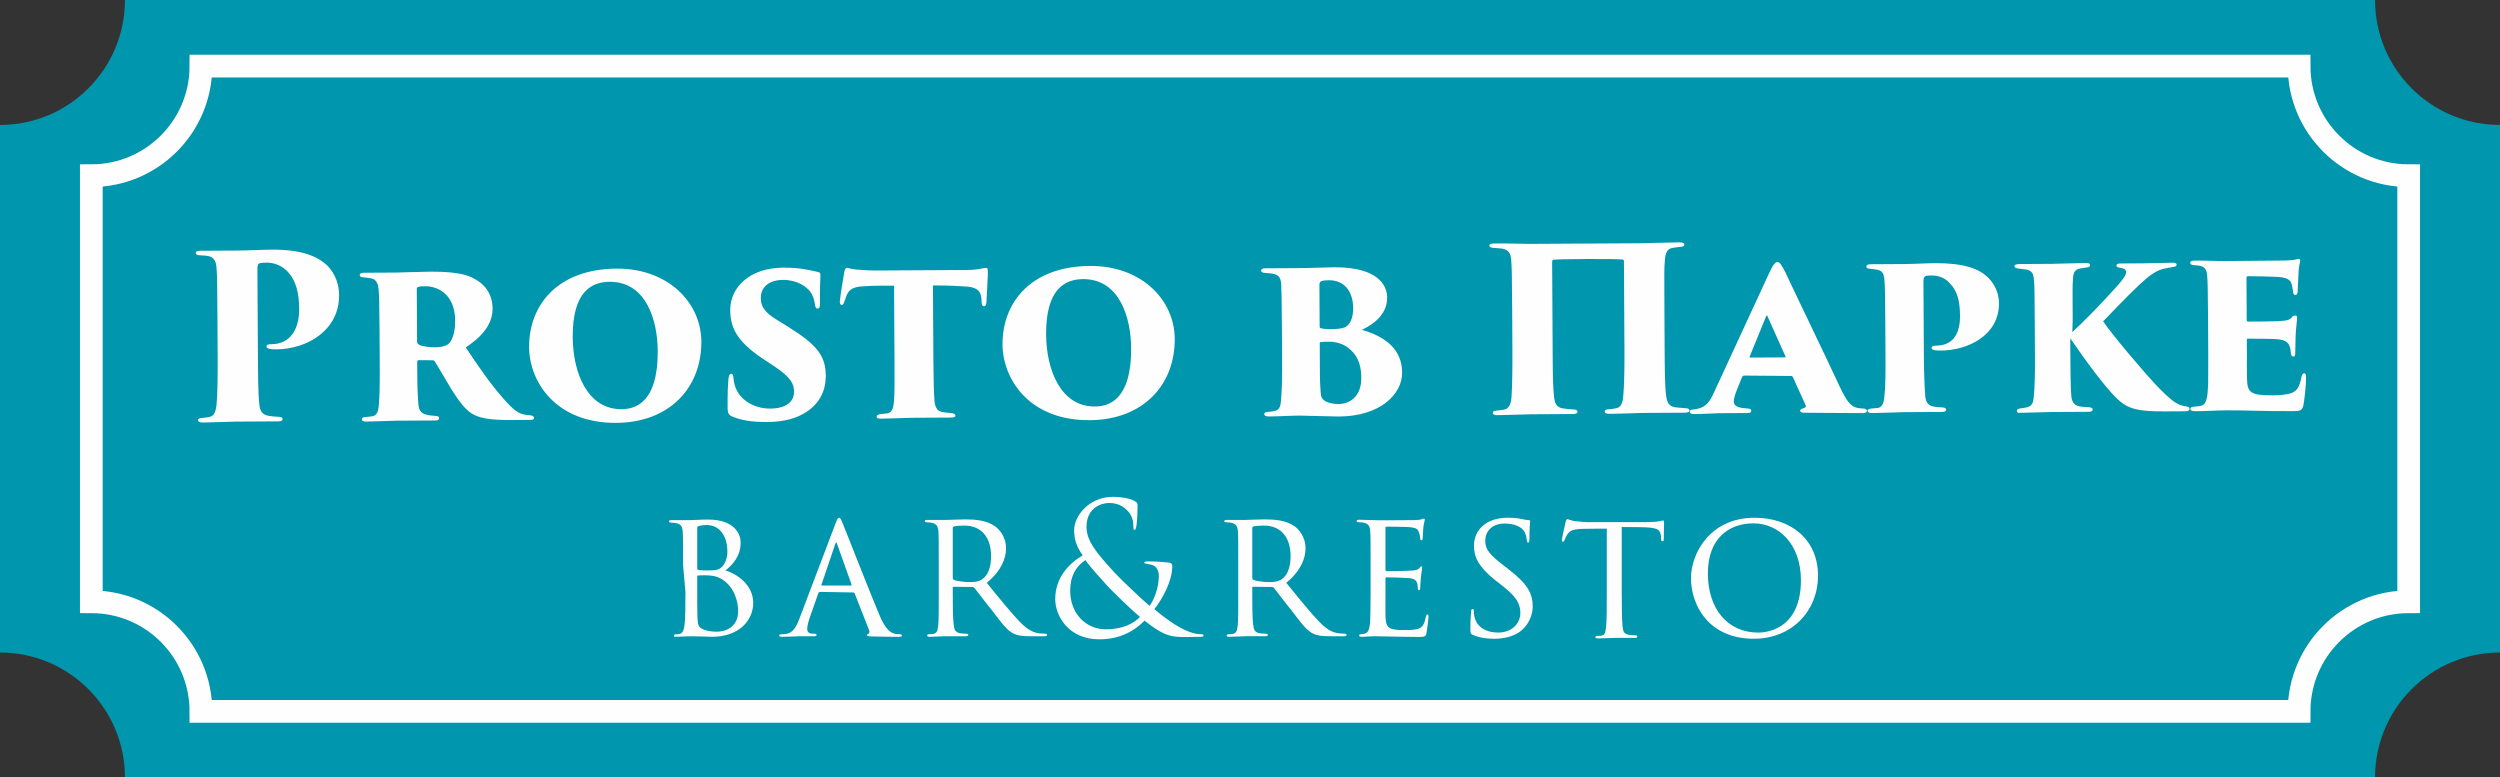 <?xml version="1.0" encoding="UTF-8"?> <!-- Creator: CorelDRAW 2020 (64-Bit) --> <svg xmlns="http://www.w3.org/2000/svg" xmlns:xlink="http://www.w3.org/1999/xlink" xmlns:xodm="http://www.corel.com/coreldraw/odm/2003" xml:space="preserve" width="232.926mm" height="72.437mm" style="shape-rendering:geometricPrecision; text-rendering:geometricPrecision; image-rendering:optimizeQuality; fill-rule:evenodd; clip-rule:evenodd" viewBox="0 0 23292.58 7243.7"><rect x="0" y="0" width="23292.58" height="7243.7" fill="#333333" stroke="none"/> <defs> <style type="text/css"> <![CDATA[ .str0 {stroke:#FEFEFE;stroke-width:211.67;stroke-miterlimit:10} .fil1 {fill:none;fill-rule:nonzero} .fil2 {fill:#FEFEFE;fill-rule:nonzero} .fil0 {fill:#0096AD;fill-rule:nonzero} ]]> </style> </defs> <g id="Слой_x0020_1">  <g id="_3052365767568"> <path class="fil0" d="M22128.41 7243.7l-20964.24 0c0,-642.94 -521.23,-1164.17 -1164.17,-1164.17l0 -4915.36c642.94,0 1164.17,-521.23 1164.17,-1164.17l20964.24 0c0,642.94 521.23,1164.17 1164.17,1164.17l0 4915.36c-642.94,0 -1164.17,521.23 -1164.17,1164.17z"></path> <path class="fil0" d="M21420.72 6627.82l-19548.83 0c0,-563.95 -457.16,-1021.12 -1021.08,-1021.12l0 -3969.7c563.92,0 1021.08,-457.17 1021.08,-1021.12l19548.83 0c0,563.95 457.17,1021.12 1021.08,1021.12l0 3969.7c-563.91,0 -1021.08,457.17 -1021.08,1021.12z"></path> <path class="fil1 str0" d="M21420.72 6627.82l-19548.83 0c0,-563.95 -457.16,-1021.12 -1021.08,-1021.12l0 -3969.7c563.92,0 1021.08,-457.17 1021.08,-1021.12l19548.83 0c0,563.95 457.17,1021.12 1021.08,1021.12l0 3969.7c-563.91,0 -1021.08,457.17 -1021.08,1021.12z"></path> <path class="fil2" d="M6386.09 5514.56c0,132 0,247.2 -8.64,310.08 -4.8,40.32 -15.36,76.32 -44.16,81.12 -13.44,3.36 -18.24,3.36 -30.24,3.36 -22.08,0 -23.52,8.64 -23.52,13.44 0,7.2 8.16,10.56 1.44,10.56 56.16,0 99.84,-5.28 152.64,-5.28 6.72,0 47.04,1.92 94.56,1.92 44.16,0 77.76,3.36 105.12,3.36 257.28,0 384.48,-157.92 384.48,-315.36 0,-165.6 -145.92,-269.28 -259.2,-302.88 71.04,-55.68 142.08,-135.36 142.08,-260.64 0,-72.96 -50.88,-213.6 -304.8,-213.6 -65.76,0 -121.92,5.28 -162.24,5.28 -3.36,0 -105.12,0 -176.16,0 -15.36,0 -25.44,3.36 -25.44,11.52 0,7.2 6.72,12 22.08,12 3.36,0 26.88,1.92 40.32,3.36 50.88,10.08 62.88,34.08 66.24,79.68 3.36,45.6 3.36,87.84 3.36,310.08l22.08 252zm109.92 -599.52c0,-8.16 5.28,-11.52 20.16,-14.88 15.36,-5.28 50.88,-8.64 64.8,-8.64 143.52,0 196.32,130.56 196.32,247.2 0,55.68 -17.28,103.2 -44.16,135.36 -32.16,35.52 -57.6,40.8 -144,40.8 -55.68,0 -74.4,-3.36 -84.48,-5.28 -5.28,-3.36 -8.64,-4.8 -8.64,-16.8l0 -377.76zm0 457.44c0,-8.64 3.36,-10.08 8.64,-10.08 23.52,-3.36 83.04,-3.36 111.84,0 33.6,3.36 64.32,6.72 114.72,36.96 115.2,78.24 145.92,208.32 145.92,294.72 0,156 -127.2,191.52 -199.68,191.52 -17.28,0 -84.96,-1.92 -125.28,-22.08 -50.88,-22.08 -49.44,-44.16 -54.24,-118.56 -1.92,-13.44 -1.92,-199.68 -1.92,-306.72l0 -65.76zm1452.95 147.36c6.72,0 10.08,3.36 13.44,8.16l133.92 340.8c10.08,24.96 0,33.6 -6.72,36.96 -6.72,1.92 -12,6.72 -12,12 0,8.16 10.08,10.08 42.24,12 113.76,3.36 240.48,3.36 257.76,3.36 18.24,0 25.44,-3.36 25.44,-12 0,-8.64 -8.64,-12 -20.64,-12 -11.52,0 -35.52,0 -57.6,-8.16 -23.52,-8.64 -72.48,-30.72 -128.64,-164.64 -89.76,-211.68 -320.16,-802.56 -343.68,-858.24 -18.72,-47.52 -25.44,-54.24 -34.08,-54.24 -11.52,0 -16.8,8.64 -35.52,57.6l-338.4 892.32c-28.8,71.04 -57.6,127.2 -130.56,133.92 -10.08,1.44 -25.44,1.44 -33.6,1.44 -13.92,0 -20.64,5.28 -20.64,12 0,8.64 8.64,12 27.36,12 71.04,0 145.44,-5.28 162.24,-5.28 18.72,0 96.48,0 133.92,0 12,0 25.44,-3.36 25.44,-12 0,-6.72 -5.28,-11.52 -20.16,-11.52 -5.28,0 -6.72,0 -12,0 -37.44,0 -55.68,-13.92 -55.68,-44.16 0,-27.36 11.52,-72.96 28.8,-120.48l74.4 -211.68c3.36,-8.16 8.16,-13.44 16.8,-13.44l308.16 5.28zm-291.36 -64.32c-3.36,0 -6.72,-3.36 -3.36,-10.08l127.2 -374.4c8.16,-23.52 10.08,-23.52 18.72,0l133.44 374.4c1.92,4.8 1.92,10.08 -4.8,10.08l-271.2 0zm1088.75 59.04c0,127.2 1.92,265.92 -6.72,326.88 -4.8,40.8 -15.36,59.52 -43.68,64.32 -13.92,3.36 -25.44,3.36 -37.44,3.36 -10.08,0 -20.16,5.28 -20.16,10.08 0,10.56 6.72,13.92 23.52,13.92 45.6,0 120,-5.28 147.36,-5.28 6.72,0 101.76,0 189.6,0 16.8,0 23.52,-5.28 23.52,-13.44 0,-5.28 -6.72,-10.08 -21.6,-10.08 -13.92,0 -32.64,-1.92 -49.44,-3.36 -55.68,-7.2 -60.96,-40.8 -65.76,-81.6 -8.64,-60.96 -8.64,-184.32 -8.64,-320.16l0 -23.52c0,-6.72 1.92,-8.64 8.64,-8.64l174.24 1.92c10.08,0 13.44,3.36 20.16,10.08 28.8,35.52 96.48,127.2 162.72,208.32 87.84,113.28 138.72,189.6 209.76,220.32 37.44,14.88 74.88,20.16 154.08,20.16l118.56 0c24,0 30.72,-3.36 30.72,-12 0,-6.72 -5.28,-11.52 -18.72,-11.52 -4.8,0 -40.8,-1.92 -52.32,-3.36 -47.52,-7.2 -98.4,-20.64 -179.52,-103.68 -86.4,-89.76 -188.16,-215.04 -311.52,-367.2 133.44,-108.48 179.52,-227.04 179.52,-320.16 0,-115.2 -69.6,-182.88 -101.76,-206.4 -79.68,-56.16 -182.88,-64.32 -277.92,-64.32 -47.04,0 -162.24,4.8 -177.6,4.8 -3.36,0 -106.56,0 -179.52,0 -15.36,0 -20.16,5.28 -20.16,12 0,6.72 6.72,10.08 18.72,10.08 13.44,0 30.24,1.92 40.32,3.36 52.8,10.08 64.32,35.52 67.68,81.12 3.36,46.08 3.36,86.4 3.36,310.08l0 253.92zm130.56 -594.24c0,-8.64 5.28,-13.44 10.08,-15.36 20.16,-4.8 56.16,-8.16 98.4,-8.16 150.72,0 248.64,101.28 248.64,286.08 0,108.48 -33.6,182.88 -84.48,215.04 -35.52,23.52 -77.76,25.44 -113.28,25.44 -60.96,0 -129.12,-10.08 -150.72,-22.08 -6.72,-3.36 -8.64,-12 -8.64,-20.16l0 -460.8zm1366.67 1036.32c250.56,0 380.64,-135.36 420,-174.24 150.72,120 219.84,143.52 306.24,150.72 54.24,4.8 121.92,0 220.32,0 14.88,0 23.52,-3.36 23.52,-12 0,-10.08 -12,-12 -26.88,-12 -60.96,0 -144,-33.6 -198.24,-65.76 -47.52,-27.36 -121.92,-72.96 -233.76,-168 74.4,-91.2 167.52,-262.08 167.52,-399.36 0,-16.8 -4.8,-30.72 -30.24,-34.08 -95.04,-10.08 -162.72,-11.52 -203.52,-11.52 -13.44,0 -26.88,3.36 -26.88,11.52 0,8.64 15.36,10.08 34.08,13.44 21.6,3.84 50.4,7.2 69.12,25.44 25.44,25.44 32.16,57.6 32.16,83.04 0,103.2 -38.88,216.96 -86.4,281.28 -54.24,-45.6 -262.08,-240.48 -319.68,-303.36 -176.16,-191.04 -267.84,-301.44 -267.84,-433.44 0,-158.88 113.76,-221.76 215.04,-221.76 72.96,0 128.64,30.72 169.44,74.4 40.8,42.72 52.32,93.12 52.32,144 0,25.44 1.92,32.16 10.56,32.16 8.16,0 13.44,-10.08 18.24,-40.32 6.72,-44.16 10.08,-120.48 10.08,-182.88 0,-24 -1.44,-34.08 -36.96,-50.88 -42.24,-20.64 -117.12,-34.08 -189.6,-34.08 -227.04,0 -364.32,178.08 -364.32,311.52 0,76.32 17.28,145.92 79.68,233.76 -132,77.76 -255.84,210.24 -255.84,408 0,147.36 115.2,374.4 411.84,374.4zm60.96 -93.12c-189.6,0 -333.6,-149.28 -333.6,-360.48 0,-135.84 54.24,-227.04 142.08,-284.64 47.52,69.12 159.36,191.04 203.04,238.56 44.16,47.52 210.24,211.68 304.8,291.36 -57.6,59.52 -158.88,115.2 -316.32,115.2zm1232.27 -348.96c0,127.2 1.92,265.92 -6.72,326.88 -4.8,40.8 -15.36,59.52 -43.68,64.32 -13.92,3.36 -25.44,3.36 -37.44,3.36 -10.08,0 -20.16,5.28 -20.16,10.08 0,10.56 6.72,13.92 23.52,13.92 45.6,0 120,-5.28 147.36,-5.28 6.72,0 101.76,0 189.6,0 16.8,0 23.52,-5.28 23.52,-13.44 0,-5.28 -6.72,-10.08 -21.6,-10.08 -13.92,0 -32.64,-1.92 -49.44,-3.36 -55.68,-7.2 -60.96,-40.8 -65.76,-81.6 -8.64,-60.96 -8.64,-184.32 -8.64,-320.16l0 -23.52c0,-6.72 1.92,-8.64 8.64,-8.64l174.24 1.92c10.08,0 13.44,3.36 20.16,10.08 28.8,35.52 96.48,127.2 162.72,208.32 87.84,113.28 138.72,189.6 209.76,220.32 37.44,14.88 74.88,20.16 154.08,20.16l118.56 0c24,0 30.72,-3.36 30.72,-12 0,-6.72 -5.28,-11.52 -18.72,-11.52 -4.8,0 -40.8,-1.92 -52.32,-3.36 -47.52,-7.2 -98.4,-20.64 -179.52,-103.68 -86.4,-89.76 -188.16,-215.04 -311.52,-367.2 133.44,-108.48 179.52,-227.04 179.52,-320.16 0,-115.2 -69.6,-182.88 -101.76,-206.4 -79.68,-56.16 -182.88,-64.32 -277.92,-64.32 -47.04,0 -162.24,4.8 -177.6,4.8 -3.36,0 -106.56,0 -179.52,0 -15.36,0 -20.16,5.28 -20.16,12 0,6.72 6.72,10.08 18.72,10.08 13.44,0 30.24,1.92 40.32,3.36 52.8,10.08 64.32,35.52 67.68,81.12 3.36,46.08 3.36,86.4 3.36,310.08l0 253.92zm130.56 -594.24c0,-8.64 5.28,-13.44 10.08,-15.36 20.16,-4.8 56.16,-8.16 98.4,-8.16 150.72,0 248.64,101.28 248.64,286.08 0,108.48 -33.6,182.88 -84.48,215.04 -35.52,23.52 -77.76,25.44 -113.28,25.44 -60.96,0 -129.12,-10.08 -150.72,-22.08 -6.72,-3.36 -8.64,-12 -8.64,-20.16l0 -460.8zm1102.43 594.24c0,128.64 -1.92,198.24 -3.36,255.84 -3.36,105.12 -24,126.72 -54.24,133.92 -12,3.36 -24,4.8 -34.08,4.8 -8.16,0 -14.88,5.28 -14.88,12 0,8.64 8.16,12 23.52,12 40.8,0 72.96,-5.28 111.84,-5.28 62.4,0 140.64,3.36 199.68,3.36 59.52,0 106.56,3.36 218.4,3.36 56.16,0 67.68,-3.36 74.4,-37.44 5.28,-28.32 18.72,-135.36 18.72,-146.88 0,-10.56 0,-25.44 -10.08,-25.44 -6.72,0 -12,6.72 -15.36,23.52 -13.44,62.88 -25.44,96.48 -75.84,111.84 -42.72,12 -96.96,10.08 -129.12,10.08 -57.6,0 -97.92,-3.36 -123.36,-15.36 -35.52,-14.88 -44.16,-47.04 -47.52,-109.92 -1.44,-28.8 0,-177.6 0,-230.4l0 -123.36c0,-6.72 1.92,-12 12,-12 26.88,0 164.16,3.36 203.04,6.72 64.32,5.28 74.4,28.8 81.12,50.88 3.84,13.44 5.28,30.24 5.28,40.8 0,11.52 1.92,21.6 10.08,21.6 6.72,0 10.08,-4.8 12,-18.24 1.44,-22.08 1.44,-56.16 6.72,-103.68 5.28,-48.96 12,-81.12 12,-89.76 0,-8.16 -3.36,-10.08 -6.72,-10.08 -7.2,0 -12,3.36 -18.72,13.92 -13.44,18.24 -38.88,23.52 -77.76,24.96 -36,3.84 -208.32,5.28 -228.96,5.28 -8.16,0 -10.08,-6.72 -10.08,-16.8l0 -384.48c0,-10.08 3.36,-13.44 8.64,-13.44 3.36,0 170.88,1.44 192.96,3.36 84.48,4.8 99.84,16.8 109.92,50.88 5.28,11.52 10.08,28.8 12,54.24 0,11.52 3.36,18.24 12,18.24 8.16,0 11.52,-10.08 11.52,-25.44 1.92,-32.16 3.36,-59.04 5.28,-87.84 3.36,-42.24 13.44,-66.24 13.44,-76.32 0,-8.16 -3.36,-11.52 -6.72,-11.52 -6.72,0 -8.64,1.44 -18.72,4.8 -13.44,5.28 -32.16,6.72 -65.76,8.64 -34.08,1.44 -335.52,1.44 -344.16,1.44 -94.56,-1.44 -140.16,-4.8 -174.24,-4.8 -16.8,0 -25.44,3.36 -25.44,13.44 0,4.8 10.08,10.08 22.08,10.08 13.44,0 30.72,1.92 40.8,3.36 48.96,10.08 60.96,34.08 64.32,81.12 3.36,46.08 3.36,86.4 3.36,308.64l0 255.36zm1152.94 436.8c81.6,0 162.72,-16.8 228.48,-59.04 103.68,-71.04 129.12,-179.52 129.12,-240.48 0,-120.48 -46.08,-209.76 -222.24,-345.6l-38.88 -30.24c-140.16,-106.56 -180.96,-156 -180.96,-235.68 0,-101.28 76.32,-162.24 177.6,-162.24 142.56,0 181.44,64.32 189.6,79.68 15.36,28.8 18.72,64.32 20.64,79.2 1.44,12 3.36,18.72 11.52,18.72 8.64,0 12,-10.08 12,-35.52 0,-98.4 6.72,-157.44 6.72,-164.16 0,-6.72 -3.36,-10.08 -15.36,-10.08 -11.52,0 -24.96,-1.92 -57.12,-8.64 -37.44,-8.64 -78.24,-13.44 -137.28,-13.44 -189.6,0 -313.44,105.12 -313.44,260.64 0,99.84 34.08,189.6 196.32,320.16l67.68 52.32c123.84,99.84 168,159.36 168,255.84 0,84.48 -67.68,180.96 -208.32,180.96 -98.4,0 -198.24,-42.24 -220.32,-152.16 -4.8,-20.16 -4.8,-40.8 -4.8,-50.88 0,-12 -3.36,-16.8 -12,-16.8 -8.64,0 -12,8.16 -13.44,23.52 -1.92,24 -6.72,81.6 -6.72,159.36 0,40.32 0,47.52 21.6,57.6 64.32,28.8 130.56,36.96 201.6,36.96zm1186.99 -1041.12c48.96,0 101.28,1.44 165.6,1.44 171.36,1.92 193.44,18.72 200.16,86.4 1.44,17.28 1.44,18.72 1.44,24 0,13.44 3.36,20.16 12,20.16 5.28,0 12,-5.28 12,-5.28 0,-13.44 3.36,-125.28 3.36,-172.32 0,-7.2 -3.36,-15.36 -10.08,-15.36 -5.28,0 -10.56,1.44 -32.16,6.72 -24,4.8 -74.88,8.64 -121.92,8.64l-555.84 0c-1.44,0 -48.96,-1.92 -108,-8.64 -30.72,-3.36 -62.88,-18.72 -74.88,-18.72 -4.8,0 -10.08,6.72 -14.88,27.36 -10.56,45.6 -35.52,157.44 -34.08,167.52 0,8.16 1.92,15.36 8.64,15.36 6.72,0 10.08,-1.92 14.88,-13.92 3.84,-8.16 10.56,-28.8 25.44,-52.32 24,-35.52 47.52,-52.32 156,-54.24 67.68,-1.44 157.44,-1.44 213.12,-1.44l0 604.32c0,127.2 0,249.12 -6.72,310.08 -6.72,57.12 -11.52,77.76 -43.68,82.56 -13.92,1.92 -24,1.92 -37.44,1.92 -13.44,0 -18.72,6.72 -18.72,12 0,8.16 6.72,11.52 25.44,11.52 44.16,0 144,-4.8 150.72,-4.8 6.72,0 106.56,0 192.96,0 17.28,0 22.08,-5.28 22.08,-13.44 0,-5.28 -6.72,-10.56 -20.16,-10.56 -13.44,0 -45.6,-1.44 -66.24,-6.72 -42.24,-10.08 -45.6,-33.6 -50.88,-74.4 -6.72,-62.88 -8.16,-182.88 -8.16,-313.44l0 -614.4zm1229.35 1041.12c360.96,0 599.52,-264 599.52,-587.52 0,-340.32 -255.84,-540 -590.88,-540 -418.56,0 -592.8,336.96 -592.8,562.08 0,257.28 169.44,565.44 584.16,565.44zm42.24 -57.6c-284.16,0 -468.96,-219.84 -468.96,-552 0,-319.68 189.6,-465.6 425.28,-465.6 231.84,0 441.6,189.6 441.6,529.92 0,430.08 -284.16,487.68 -397.92,487.68z"></path> <path class="fil2" d="M2027.93 3321.87c1.16,205.2 -2.19,355.22 -10.09,444.07 -7.94,80.44 -26.97,110.55 -68.92,119.19 -21.58,4.32 -42.57,6.24 -63.55,8.76 -23.4,0.13 -40.17,6.83 -40.09,21.23 0.09,15 12.73,21.53 42.13,21.36 72,-0.41 302.95,-8.32 313.75,-8.38 18.6,-0.1 243,-1.37 389.41,-2.2 31.8,-0.18 41.95,-8.64 41.89,-19.44 -0.1,-16.8 -8.53,-23.35 -40.33,-23.17 -25.21,-1.66 -63.64,-3.84 -93.07,-9.67 -63.67,-12.24 -78.9,-52.36 -83.45,-114.13 -10.7,-88.74 -11.79,-281.34 -12.72,-446.34l-4.58 -808.8c-0.21,-35.99 8.12,-48.64 24.9,-52.94 12.59,-1.87 29.38,-4.36 56.97,-4.52 74.41,-0.42 146.57,26.77 201.5,85.86 76.67,81.77 104.93,198.01 105.75,344.41 1.08,190.2 -82.74,328.68 -258.53,329.68 -37.81,0.21 -46.17,8.66 -46.09,21.26 0.07,12.6 10.29,16.74 23.51,20.87 14.43,4.11 50.45,6.31 65.45,6.23 292.2,-1.66 589.4,-179.15 587.55,-504.95 -0.81,-144 -69.14,-237.21 -115.59,-281.35 -85.04,-77.52 -225.22,-144.53 -513.22,-142.9 -97.21,0.55 -215.97,7.83 -317.37,8.4 -36,0.2 -251.99,1.43 -343.19,1.94 -40.2,0.23 -46.15,8.66 -46.08,21.26 0.07,12.6 10.32,20.95 37.92,20.79 25.81,2.25 52.81,2.1 80.44,7.94 51.06,10.52 70.48,48.21 75.01,107.58 6.39,67.77 7.26,222.56 8.58,455.36l2.11 372.6zm1510.04 71.86c1.02,179.4 -0.69,302.41 -8.66,378.65 -3.83,65.43 -20.45,97.32 -58.8,105.94 -20.97,4.32 -48.57,4.47 -65.36,6.97 -21,0.12 -33.55,8.59 -33.49,19.39 0.07,12.6 6.13,23.36 37.93,23.18 61.2,-0.34 260.36,-8.07 281.36,-8.19 10.8,-0.06 235.2,-1.33 364.19,-2.06 27.61,-0.16 35.97,-8.6 35.9,-19.4 -0.05,-10.2 -0.11,-21 -33.74,-23.21 -23.41,-1.67 -61.82,-3.85 -87.07,-12.11 -57.08,-14.08 -68.09,-52.42 -72.56,-99.19 -4.51,-54.58 -9.21,-143.35 -9.99,-281.35l-0.64 -112.2c-0.05,-10.2 6.52,-14.43 14.92,-14.48l126.61 1.08c10.8,-0.06 19.22,4.09 21.66,10.68 36.32,54.39 68.47,116.01 158.11,263.71 68.42,109.41 127.64,183.48 183.04,219.17 69.85,44 161.17,64.48 381.36,63.24l165 -0.94c16.8,-0.09 38.39,-2.61 38.29,-19.41 -0.06,-10.2 -10.92,-20.94 -30.13,-23.23 -14.41,-1.72 -31.81,-1.62 -50.43,-5.72 -59.45,-8.06 -104.01,-35.41 -201.84,-147.06 -117.13,-128.34 -253.86,-328.57 -354.32,-480.4 153.63,-100.47 250.77,-217.43 249.95,-361.43 -0.81,-144 -79.93,-234.75 -181.61,-284.58 -76.44,-42.16 -207.95,-60.62 -398.15,-59.54 -95.4,0.54 -294.56,8.26 -326.36,8.44 -22.8,0.13 -217.8,1.24 -294,1.67 -31.8,0.18 -37.73,11.01 -37.68,21.21 0.06,10.8 8.52,20.95 31.32,20.82 15.01,2.32 31.81,2.22 66.05,8.63 40.22,3.97 73.97,28.98 78.61,106.96 4.53,59.37 7.09,86.96 8.71,372.55l1.82 322.21zm345.25 -698.58c-0.08,-15 4.11,-16.82 12.48,-21.07 10.77,-6.66 42.57,-6.84 70.16,-6.99 94.8,-0.54 273.36,59.65 274.83,320.04 0.67,118.81 -30.71,192.79 -64.76,218.78 -29.28,21.17 -73.63,29.82 -116.24,30.06 -54.6,0.31 -120.64,-5.91 -156.74,-24.31 -8.44,-6.55 -16.89,-14.9 -16.96,-27.5l-2.77 -489.01zm1857.5 1244.72c499.19,-2.83 796.15,-328.51 793.72,-758.1 -2.04,-360.01 -306.86,-681.69 -789.26,-678.96 -556.8,3.15 -817.65,347.24 -815.48,730.64 1.83,323.39 247.62,709.61 811.02,706.42zm49.68 -127.48c-315.01,1.78 -452.51,-334.05 -454.43,-672.44 -2.43,-429.61 181.3,-513.45 343.91,-514.37 343.19,-1.94 446.66,363.48 448.24,643.09 2.82,497.39 -221.33,543.06 -337.72,543.72zm1351.24 119.55c99.6,-0.56 230.94,-12.11 342.78,-76.34 145.35,-81.22 210.03,-208.19 209.2,-354.59 -1.04,-184.2 -77.82,-286.96 -351.8,-457.03l-108.38 -67.18c-105.97,-64.81 -144.68,-119.79 -145.14,-200.19 -0.44,-78.59 50.06,-167.68 209.05,-168.58 126.6,-0.72 226.57,62.32 265.35,129.9 21.23,40.08 28.06,80.24 29.98,101.23 4.38,31.78 15.2,35.91 25.4,35.86 15,-0.09 21.53,-12.73 21.35,-44.52 -0.96,-169.2 3.06,-201.03 4.48,-268.83 -0.1,-16.8 -4.34,-23.38 -23.56,-27.47 -31.25,-8.22 -65.48,-14.63 -94.92,-20.46 -87.1,-16.31 -144.12,-20.19 -231.12,-19.7 -306.6,1.74 -489.79,180.38 -490.99,392.19 0.96,169.2 63.45,291.25 290.54,447.17l116.84 77.34c161.4,107.09 186.94,166.35 187.36,240.14 0.42,74.4 -51.93,155.1 -222.92,156.07 -154.8,0.88 -310.11,-89.45 -336.21,-248.3 -4.3,-16.78 -4.38,-31.18 -6.28,-48.57 -2.5,-18.58 -9.15,-27.55 -19.35,-27.49 -10.8,0.06 -20.97,6.72 -25.57,40.95 -5.68,57.03 -9.5,124.85 -8.6,283.25 0.19,34.2 8.75,61.75 42.42,74.16 74.58,31.38 171.9,51.83 320.09,50.99zm1550.83 -1272.41c152.4,-0.86 253.84,6.97 321.66,10.78 99.66,10.24 123.29,50.31 129.61,107.27 0.06,10.8 2.52,20.99 2.65,44.39 1.92,20.99 10.38,31.74 21.18,31.68 10.8,-0.06 20.96,-8.52 23.19,-38.54 1.54,-44.4 13.07,-234.67 12.95,-255.67 -0.3,-53.4 2.04,-63.62 -18.96,-63.5 -10.8,0.06 -25.78,4.35 -61.74,10.55 -25.18,4.35 -58.75,8.74 -113.95,9.05l-846.6 4.79c-72,0.41 -188.44,-7.33 -216.08,-13.18 -29.42,-4.03 -44.47,-12.35 -55.27,-12.28 -10.2,0.05 -20.93,12.71 -24.97,40.34 -14.52,84.68 -30.78,179.57 -41.08,269.03 -1.68,21.01 2.62,37.79 17.62,37.71 12.6,-0.08 18.51,-15.11 22.64,-27.73 6.53,-12.64 10.64,-27.66 14.77,-40.29 22.98,-73.93 58.84,-99.93 162.6,-106.52 92.96,-7.13 215.97,-5.42 287.37,-5.83l3.99 705c1.02,179.4 1.75,309 -6.21,387.04 -5.7,52.84 -18.09,88.91 -60.64,97.55 -23.38,4.33 -41.98,4.44 -61.17,6.95 -21.58,2.52 -38.35,8.61 -38.26,23.61 0.08,15 12.71,19.13 44.5,18.95 57.6,-0.33 260.36,-8.07 287.96,-8.23 27.6,-0.16 226.81,-1.28 357.61,-2.02 34.2,-0.2 44.36,-6.85 44.3,-17.05 -0.07,-12.6 -8.52,-21.56 -42.14,-25.57 -31.81,-1.62 -52.83,-3.9 -76.25,-7.97 -57.05,-8.07 -72.31,-54.19 -76.77,-100.96 -7.05,-78.56 -9.77,-241.15 -10.56,-380.95l-3.95 -698.4zm1459.04 1255.37c499.19,-2.82 796.15,-328.51 793.72,-758.1 -2.04,-360 -306.86,-681.68 -789.26,-678.95 -556.8,3.15 -817.65,347.23 -815.48,730.63 1.83,323.4 247.62,709.61 811.02,706.42zm49.68 -127.48c-315.01,1.78 -452.51,-334.04 -454.43,-672.44 -2.43,-429.6 181.3,-513.44 343.91,-514.36 343.19,-1.94 446.66,363.48 448.24,643.08 2.82,497.39 -221.33,543.06 -337.72,543.72zm1743.78 -503.08c1.37,243.6 -0.47,340.81 -10.07,447.07 -3.8,72.02 -25.28,93.14 -69.64,99.39 -14.38,4.28 -29.38,4.37 -52.76,6.9 -27.6,0.16 -33.54,10.99 -33.48,21.19 0.07,12.6 12.72,21.53 42.12,21.36 106.2,-0.6 196.76,-7.71 285.56,-8.21 44.99,-0.26 303.05,9.08 368.45,8.71 381,-2.15 589.86,-204.94 588.7,-410.14 -1.27,-224.39 -167.51,-337.45 -374.86,-397.48 126.26,-60.13 236.14,-153.75 235.3,-301.95 -0.6,-106.2 -77.81,-283.36 -494.81,-281 -74.4,0.42 -194.96,7.1 -330.56,7.87 -105.6,0.6 -190.2,1.08 -310.8,1.76 -21,0.12 -38.36,6.82 -38.27,21.82 0.04,8.4 9.11,20.94 34.31,20.8 21.02,2.28 42.03,3.96 65.44,6.23 55.25,8.09 84.77,28.92 87.6,105.11 2.13,59.39 4.81,107.97 6.33,376.77l1.44 253.8zm348.03 -630.19c-0.14,-25.8 10.03,-30.05 18.41,-34.3 14.96,-6.69 40.15,-8.63 70.15,-8.8 148.21,-0.84 225.03,108.53 225.89,260.93 0.43,76.2 -20.83,135.72 -58.46,165.93 -23.28,21.14 -82.65,27.48 -118.65,27.68 -23.4,0.14 -84.59,2.88 -114.04,-5.35 -10.8,0.06 -21.02,-4.08 -21.1,-19.08l-2.2 -387.01zm3.1 546c-0.05,-8.4 4.12,-12.62 10.12,-12.65 16.79,-2.5 50.98,-5.09 99.59,-2.97 55.22,3.89 127.35,24.48 180.45,77.58 78.4,70.96 96.34,166.26 96.87,259.26 0.99,175.8 -110.83,242.43 -210.44,242.99 -36,0.21 -88.83,-6.09 -124.95,-26.89 -34.32,-21.4 -40.44,-42.37 -43.08,-84.36 -8.95,-97.75 -7.2,-211.76 -7.72,-302.96l-0.84 -150zm3211.21 -327.19c-1.87,-330.59 -2.12,-374.99 4.1,-442.83 5.56,-78.03 20.36,-112.31 75.51,-121.03 35.97,-6.2 48.57,-6.27 69.56,-8.79 33.59,-1.99 35.93,-11 35.88,-21.2 -0.07,-12.6 -6.72,-20.96 -46.92,-20.74 -86.4,0.49 -342.56,7.94 -353.36,8l-1039.2 5.88c-44.39,0.26 -209.43,-4.81 -330.02,-4.13 -23.4,0.13 -46.78,4.47 -46.7,18.87 0.05,8.4 6.72,21.56 42.73,23.16 22.82,2.27 48.62,2.12 76.24,6.16 61.26,9.86 80.67,48.15 85.22,109.32 4.58,67.78 6.73,128.97 8.6,459.56l2.09 368.41c1.13,200.99 -2.23,349.21 -7.72,438.05 -3.84,63.62 -20.93,118.32 -71.3,125.2 -25.77,4.35 -46.76,6.27 -67.75,8.79 -27.58,2.55 -35.95,8.6 -35.87,23.6 0.09,15 23.51,19.07 46.91,18.93 67.2,-0.38 289.76,-8.24 308.96,-8.34 21,-0.12 270.6,-1.54 391.2,-2.22 31.8,-0.18 42.54,-11.04 42.48,-21.24 -0.08,-15 -16.92,-21.5 -40.32,-21.37 -23.41,-1.67 -52.82,-3.9 -95.46,-9.66 -63.66,-10.44 -76.49,-50.57 -83.44,-111.73 -8.91,-91.15 -11.21,-178.14 -12.34,-379.14l-4.97 -878.39c-0.06,-10.2 10.1,-16.86 16.7,-16.9 19.19,-1.91 86.97,-4.69 304.78,-5.92 173.4,-0.98 296.41,0.72 334.23,4.71 6.6,-0.04 13.24,5.92 13.28,14.32l4.7 829.8c1.14,200.99 -2.9,334.82 -10.8,423.67 -5.62,67.83 -17.99,108.1 -68.93,118.59 -19.18,4.31 -44.36,6.85 -65.35,8.77 -27.6,0.15 -38.35,9.21 -38.29,19.41 0.07,12.6 6.73,23.37 44.53,23.15 103.8,-0.59 268.76,-8.12 304.76,-8.32 36,-0.21 251.99,-1.43 395.99,-2.24 25.2,-0.15 44.37,-6.26 44.28,-21.25 -0.06,-10.8 -10.92,-20.94 -38.52,-20.79 -21.01,-2.28 -63.02,-3.84 -93.04,-7.87 -63.66,-10.44 -78.27,-46.36 -87.06,-115.91 -11.3,-88.74 -12.19,-245.93 -13.33,-446.93l-2.04 -359.41zm1180.2 629.94c6.6,-0.03 15.03,4.72 16.86,10.71l117.87 259.74c10.93,23.33 -8.26,25.24 -25.02,31.94 -12.57,4.27 -25.15,8.54 -25.08,21.14 0.06,10.8 12.71,19.13 37.91,18.99 112.21,1.76 332.42,2.31 546.03,3.51 21.6,-0.13 38.36,-6.82 38.28,-21.82 -0.06,-10.2 -12.72,-20.93 -36.12,-20.8 -10.8,0.06 -25.22,-2.25 -42.63,-3.96 -72.06,-10.39 -105.93,-58.8 -172.1,-194.02 -128.77,-278.28 -460.86,-964.62 -507.66,-1068.16 -36.41,-71.79 -53.96,-98.69 -74.96,-98.58 -23.4,0.14 -44.25,27.25 -88.09,125.3l-502.06 1086.47c-54.49,125.11 -102.95,150.59 -193.49,161.9 -23.4,0.13 -34.15,8.59 -34.08,21.19 0.07,12.6 8.52,21.56 38.52,21.39 90.6,-0.52 213.56,-7.81 234.56,-7.93 108,-0.61 171.6,-0.97 264.6,-1.5 25.8,-0.14 35.95,-8.6 35.87,-23.6 -0.05,-8.4 -6.1,-16.77 -33.71,-19.01 -48.63,-3.93 -129.03,-5.27 -129.38,-66.47 -0.13,-23.4 12.23,-66.07 31.16,-112.38l43.79 -108.25c1.76,-6.61 8.29,-19.25 20.89,-19.32l438.04 3.52zm-379.59 -171.25c-4.2,0.02 -8.41,-1.75 -6.64,-8.36l154.46 -377.69c4.15,-8.43 4.13,-12.63 10.79,-1.86l168.94 377.66c2.42,4.18 2.45,8.38 -10.15,8.45l-317.4 1.8zm1259.17 -17.33c1.01,179.4 -0.68,304.81 -10.45,381.07 -6.18,73.83 -25.25,97.34 -61.2,105.95 -18.59,1.9 -40.19,2.02 -56.97,4.52 -20.99,2.52 -37.77,6.81 -37.68,21.21 0.07,12.6 10.32,21.54 42.12,21.36 59.4,-0.33 283.76,-8.2 287.96,-8.23 10.79,-0.06 232.79,-1.31 361.79,-2.04 30.01,-0.17 40.15,-11.03 40.1,-19.43 -0.08,-14.4 -8.52,-20.95 -37.94,-23.19 -23.41,-1.66 -52.81,-1.5 -78.65,-7.95 -57.06,-9.88 -74.06,-45.78 -78.56,-98.56 -7.03,-76.16 -12.18,-243.53 -12.97,-383.33l-3.89 -688.2c-0.19,-33.6 12.35,-44.47 29.12,-48.77 9,-0.05 19.19,-1.9 42.59,-2.04 74.4,-0.42 133.35,24.45 176.24,75.21 63.97,65.04 92.08,156.08 92.9,300.08 0.9,158.4 -57.83,277.54 -225.24,278.49 -33.6,0.19 -40.14,11.02 -40.08,21.22 0.05,8.4 8.49,14.95 21.11,19.08 12.62,4.13 48.63,5.73 61.83,5.65 260.41,-1.47 547,-144.69 545.33,-441.1 -0.71,-124.8 -66.58,-206.63 -109.41,-247.18 -82.63,-75.74 -222.72,-127.75 -484.93,-126.26 -87,0.49 -192.56,7.69 -286.16,8.22 -27.6,0.15 -238.79,1.35 -313.19,1.77 -37.8,0.21 -41.93,12.84 -41.87,23.64 0.06,10.2 8.5,16.75 33.71,18.41 19.21,2.29 38.42,3.98 65.45,8.63 53.45,9.89 63.83,41.64 68.3,88.41 6.93,58.76 7.77,206.96 8.81,391.16l1.83 322.2zm1744.13 -332.08c-1.61,-285.6 -1.77,-313.2 2.1,-372.62 2.07,-57.01 7.82,-101.45 77.97,-110.24 14.39,-2.49 33.58,-4.4 46.16,-6.87 25.79,-1.94 35.96,-8.6 35.89,-21.2 -0.08,-12.6 -4.32,-20.98 -40.32,-20.77 -65.4,0.37 -306.56,7.73 -317.36,7.79 -6.6,0.04 -224.4,1.27 -298.2,1.69 -38.4,0.22 -49.15,9.28 -49.09,19.48 0.08,15 17.52,20.9 38.53,23.18 19.22,2.29 37.83,3.99 69.65,8.01 55.26,10.49 68.02,39.81 72.48,84.19 6.93,59.36 7.22,110.36 8.84,395.96l1.82 321.6c1.02,180 -2.49,303.02 -10.46,379.27 -3.9,52.82 -12.05,97.27 -78,106.04 -20.97,4.32 -25.17,4.34 -41.96,6.84 -23.39,1.93 -38.35,8.61 -38.27,23.01 0.09,15 16.91,19.11 15.11,19.12 61.2,-0.35 289.76,-7.64 293.96,-7.67 10.8,-0.06 231,-1.3 361.79,-2.04 25.8,-0.15 35.95,-11.01 35.89,-21.81 -0.05,-8.4 -8.51,-18.55 -31.33,-20.82 -23.41,-2.27 -55.21,-2.09 -81.03,-6.14 -67.25,-8.02 -82.5,-52.33 -86.96,-98.51 -7.03,-76.16 -7.99,-245.96 -8.78,-385.16l-0.86 -152.39c136.73,200.22 322.37,452.98 435.19,562.14 100.14,94.84 190.89,120.12 447.08,118.67l190.8 -1.08c19.2,-0.11 37.78,-4.41 37.69,-19.41 -0.08,-15 -8.52,-20.95 -18.73,-23.29 -36.04,-6.4 -61.86,-10.46 -95.57,-28.86 -31.89,-17.22 -76.47,-48.77 -176.66,-151.41 -140.63,-147.4 -445.09,-509.89 -513.49,-615.11 48.31,-51.27 248.15,-257.61 334.69,-338.5 90.15,-80.91 151.62,-138.86 252.92,-156.23 20.98,-4.32 35.97,-6.81 61.14,-11.15 23.39,-1.93 35.94,-10.4 35.88,-21.2 -0.07,-12.6 -8.51,-19.16 -42.11,-18.97 -23.4,0.14 -164.97,5.14 -281.37,5.8 -114.6,0.65 -116.4,0.66 -203.39,1.15 -23.4,0.13 -34.15,9.19 -34.1,19.39 0.08,12.6 17.51,19.1 36.12,20.8 49.25,8.72 53.52,21.29 53.64,42.29 0.17,29.4 -37.95,78.82 -94.6,140.34 -159.8,178.51 -297.04,314.89 -406.26,416.92l3.56 -112.23zm1263.17 315.06c0.57,101.4 -1.25,202.81 -0.86,273.01 -5.27,129.03 -11.46,201.07 -72.6,211.62 -20.98,4.31 -35.98,4.4 -55.16,6.91 -31.8,0.18 -37.74,11.01 -37.69,19.41 0.07,12.6 8.53,23.35 44.53,23.15 108,-0.61 198.56,-7.72 287.96,-8.23 200.99,-1.14 336.05,8.9 619.86,7.29 70.2,-0.4 84.58,-2.88 99.32,-49.76 8.2,-35.45 26.56,-183.76 26.1,-264.15 -0.13,-23.4 -2.61,-38.39 -17.01,-38.31 -13.2,0.08 -21.54,10.92 -25.62,31.95 -16.32,84.69 -37.07,129.21 -89.75,150.51 -53.29,19.5 -127.08,22.32 -175.68,22.59 -216,1.23 -239.57,-28.64 -242.1,-157.63 -2.82,-73.78 -0.91,-160.8 -1.26,-222l-0.76 -133.79c-0.06,-10.2 1.72,-14.41 12.52,-14.48 59.4,-0.33 202.82,0.66 262.24,4.52 99.64,6.04 120.83,39.52 131.95,97.06 1.87,12.59 1.94,25.18 4.41,35.97 2.51,20.99 10.96,29.34 21.16,29.28 12.6,-0.07 19.16,-6.71 19.02,-31.91 -0.12,-21 1.73,-118.81 3.3,-159.02 2.02,-67.21 14.17,-147.69 14.04,-169.29 -0.05,-10.2 -2.53,-23.39 -15.13,-23.31 -8.4,0.04 -16.76,6.69 -25.16,6.74 -23.2,36.13 -48.36,42.87 -152.13,47.67 -74.39,2.22 -205.2,2.96 -262.8,3.29 -12.6,0.07 -14.42,-4.12 -14.49,-16.73l-2.2 -387.59c-0.07,-12.6 4.1,-18.63 14.3,-18.69 59.4,-0.33 214.23,2.99 283.85,6.8 91.25,7.88 114.79,32.95 125.23,75.49 6.75,27.56 6.84,41.96 11.18,67.74 1.9,16.79 10.34,25.14 21.14,25.08 12.6,-0.07 20.92,-15.12 20.84,-29.52 5.95,-114.64 7.54,-152.45 9.67,-199.26 3.96,-42.62 10.43,-65.46 14.5,-88.88 1.74,-10.81 -2.51,-19.19 -12.71,-19.13 -6.6,0.04 -17.39,2.5 -29.96,6.77 -31.77,6.18 -71.95,8.81 -107.95,9.01 -29.4,0.17 -516.6,4.73 -550.2,4.92 -80.39,0.45 -169.23,-5.05 -283.82,-4.4 -29.4,0.17 -40.16,8.63 -40.1,18.83 0.06,10.8 4.32,21.57 31.93,23.22 19.22,2.29 40.22,2.17 57.04,6.28 45.05,8.14 63.81,37.44 68.28,84.21 4.53,59.38 7.12,92.96 8.85,397.76l1.92 339z"></path> </g> </g> </svg> 